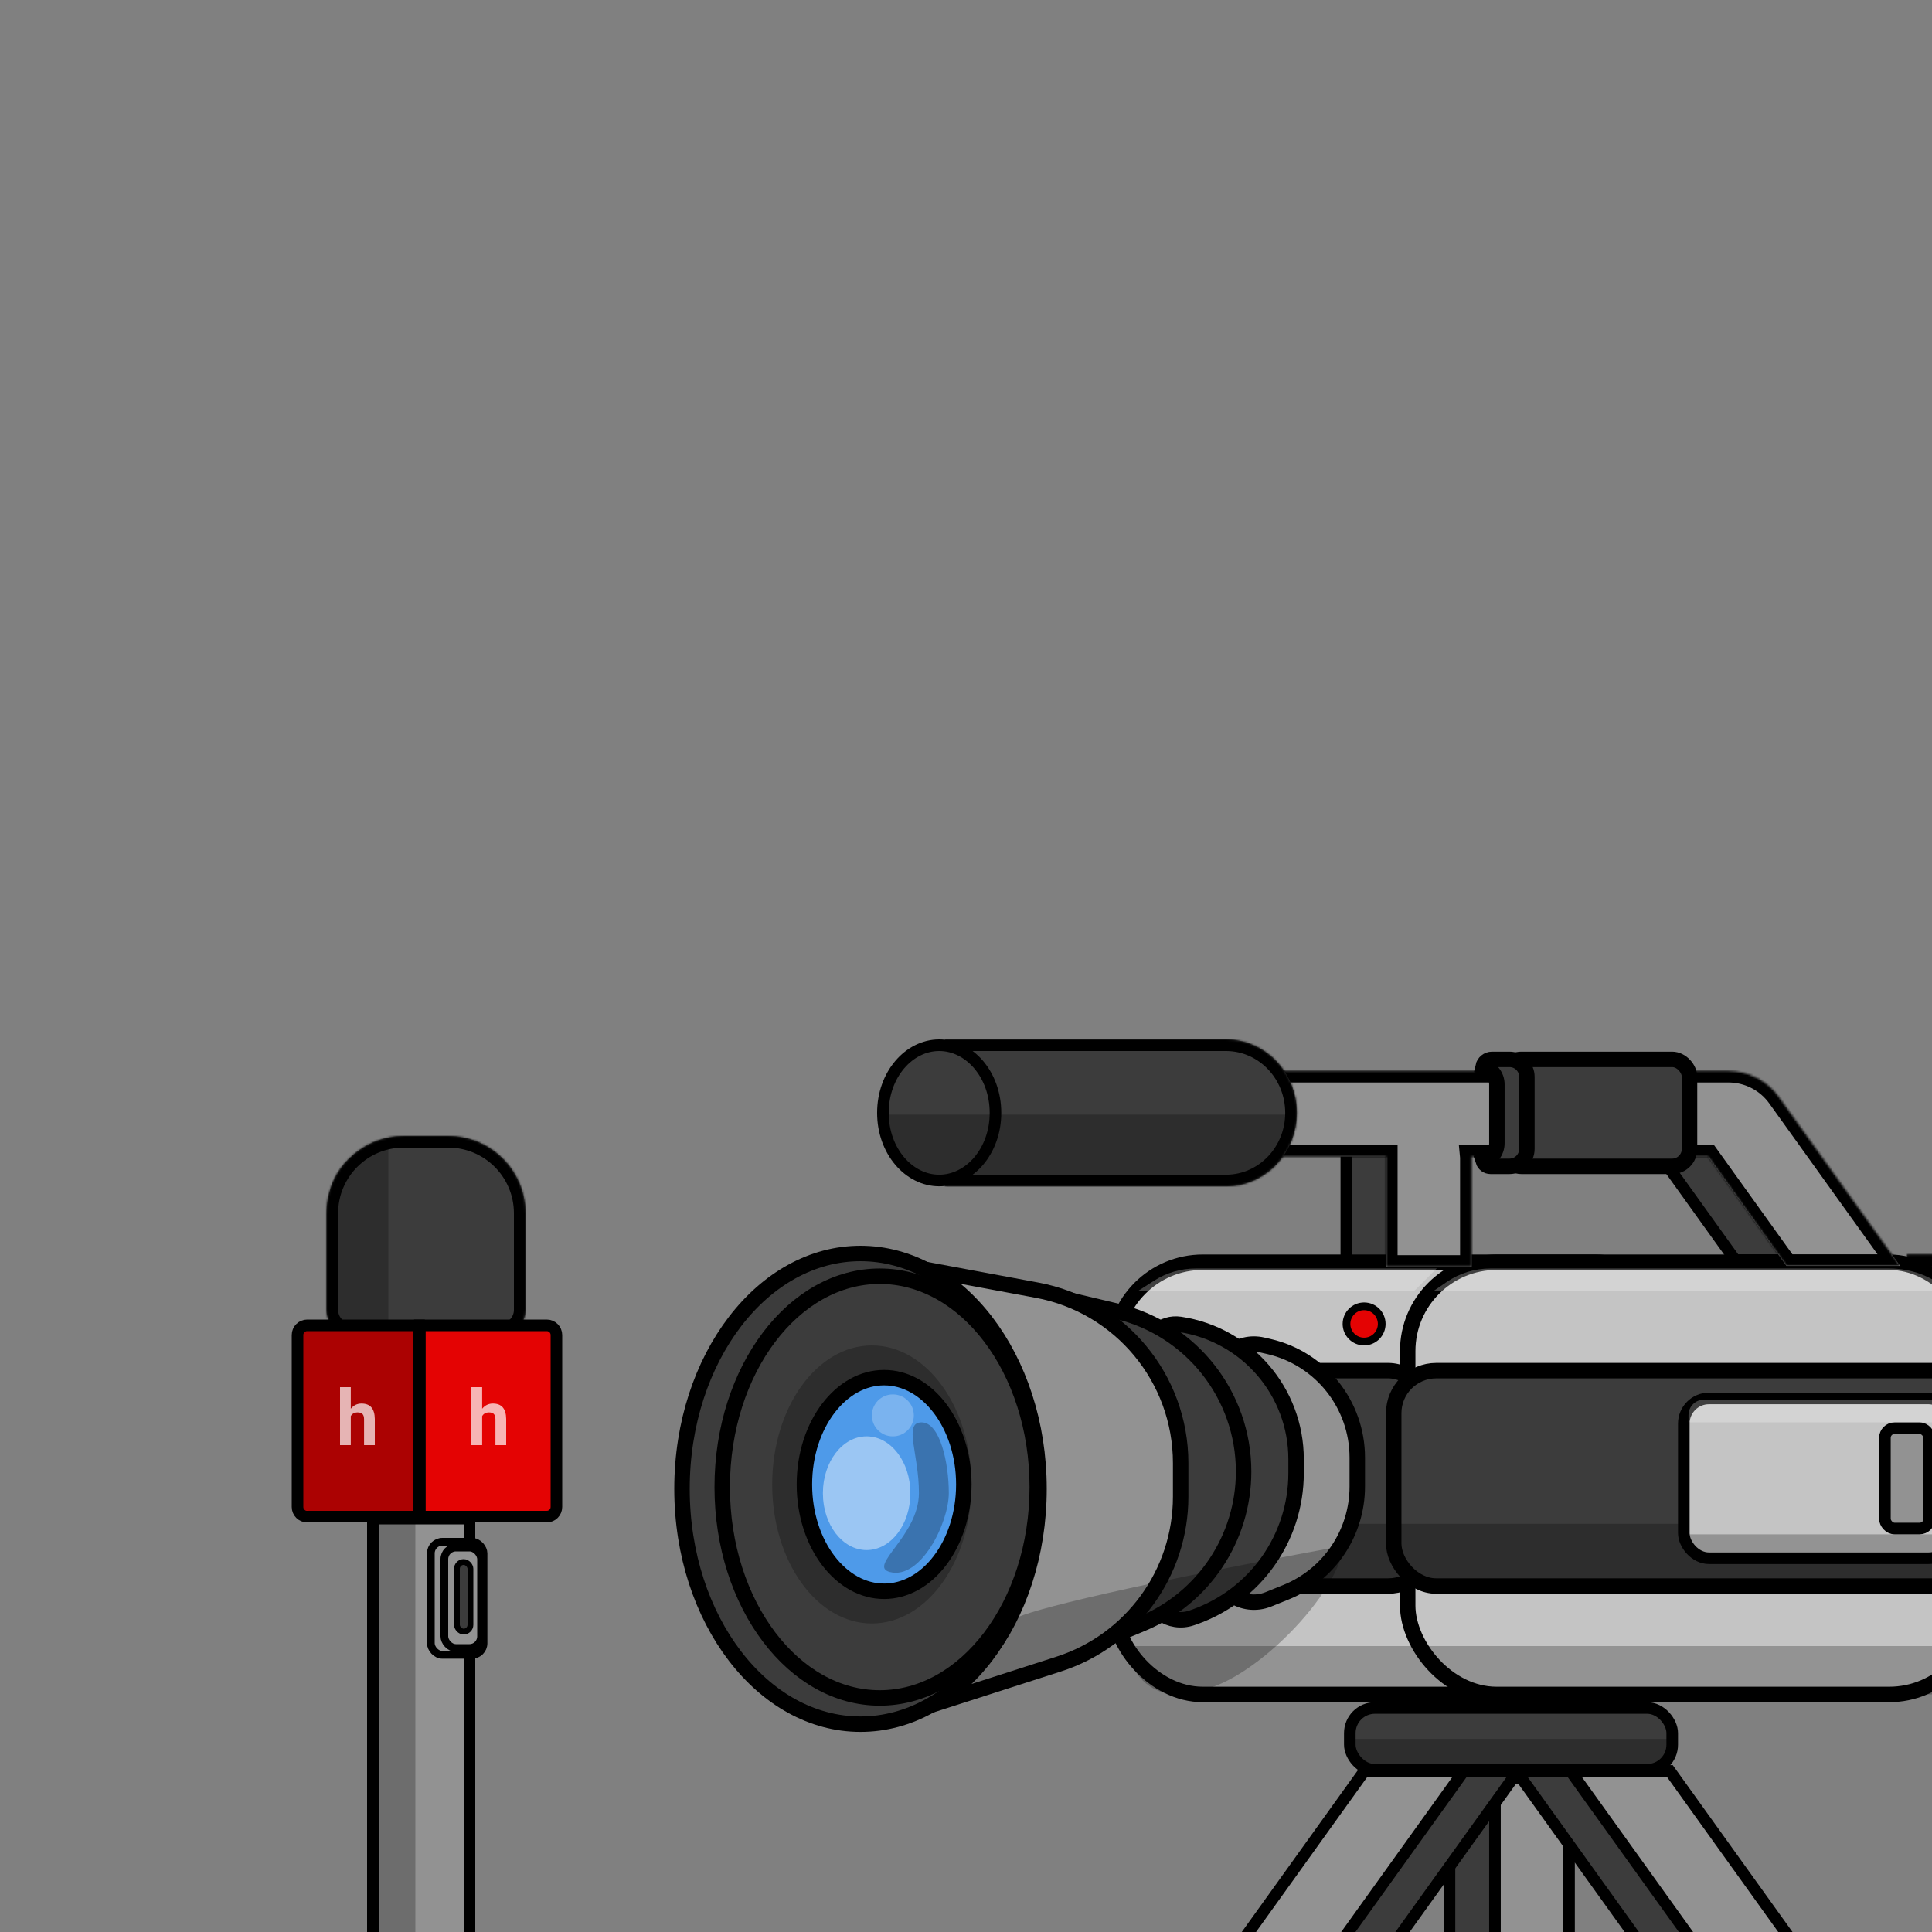 <svg width="1000" height="1000" viewBox="0 0 1000 1000" fill="none" xmlns="http://www.w3.org/2000/svg">
<rect x="0" y="0" width="1000" height="1000" fill="#808080" stroke="none"/>
<g clip-path="url(#clip0_463_22338)">
<path d="M193 786H243V1004.5C243 1018.31 231.807 1029.5 218 1029.5C204.193 1029.5 193 1018.31 193 1004.5V786Z" fill="#929292" stroke="black" stroke-width="6"/>
<rect x="223" y="798" width="27.271" height="58.543" rx="6" fill="#929292" stroke="black" stroke-width="4"/>
<rect x="230" y="801" width="19" height="52" rx="6" fill="#929292" stroke="black" stroke-width="4"/>
<rect x="236.5" y="808.5" width="7" height="36" rx="3.5" fill="#3C3C3C" stroke="black" stroke-width="3"/>
<mask id="path-5-inside-1_463_22338" fill="white">
<path d="M232 588C254.091 588 272 605.909 272 628L272 678C272 685.18 266.18 691 259 691L182 691C174.82 691 169 685.18 169 678L169 628C169 605.909 186.909 588 209 588L232 588Z"/>
</mask>
<path d="M232 588C254.091 588 272 605.909 272 628L272 678C272 685.18 266.18 691 259 691L182 691C174.82 691 169 685.18 169 678L169 628C169 605.909 186.909 588 209 588L232 588Z" fill="#3C3C3C"/>
<path d="M169 628L163 628L169 628ZM169 678L175 678L169 678ZM266 628L266 678L278 678L278 628L266 628ZM259 685L182 685L182 697L259 697L259 685ZM175 678L175 628L163 628L163 678L175 678ZM209 594L232 594L232 582L209 582L209 594ZM175 628C175 609.222 190.222 594 209 594L209 582C183.595 582 163 602.595 163 628L175 628ZM182 685C178.134 685 175 681.866 175 678L163 678C163 688.493 171.507 697 182 697L182 685ZM266 678C266 681.866 262.866 685 259 685L259 697C269.493 697 278 688.493 278 678L266 678ZM278 628C278 602.595 257.405 582 232 582L232 594C250.778 594 266 609.222 266 628L278 628Z" fill="black" mask="url(#path-5-inside-1_463_22338)"/>
<path d="M201 593L201 689L178.592 689C174.195 689 170.622 685.451 170.592 681.054L170.196 622.195C170.088 606.103 183.103 593 199.196 593L201 593Z" fill="black" fill-opacity="0.25"/>
<path d="M215 1033L215 788L198.504 788C194.092 788 190.513 791.571 190.504 795.983L190.053 1008C190.024 1021.8 201.201 1033 215 1033V1033Z" fill="black" fill-opacity="0.25"/>
<path d="M216.889 686L216.889 785L159 785C156.238 785 154 782.761 154 780L154 691C154 688.239 156.238 686 159 686L216.889 686Z" fill="#E40303" stroke="black" stroke-width="6"/>
<path d="M288 691L288 780C288 782.761 285.761 785 283 785L217.333 785L217.333 686L283 686C285.761 686 288 688.239 288 691Z" fill="#E40303" stroke="black" stroke-width="6"/>
<path d="M214.334 686L214.334 782L160.211 782C155.836 782 152.272 778.485 152.212 774.11L151.224 702.22C151.101 693.298 158.3 686 167.222 686L214.334 686Z" fill="black" fill-opacity="0.25"/>
<path d="M249.564 729.172C251.04 727.375 252.894 726.477 255.127 726.477C259.645 726.477 261.936 729.139 262 734.465V748H256.436V734.621C256.436 733.41 256.18 732.518 255.666 731.945C255.153 731.359 254.299 731.066 253.106 731.066C251.476 731.066 250.295 731.704 249.564 732.98V748H244V718H249.564V729.172Z" fill="white" fill-opacity="0.7"/>
<path d="M181.564 729.172C183.04 727.375 184.894 726.477 187.127 726.477C191.645 726.477 193.936 729.139 194 734.465V748H188.436V734.621C188.436 733.41 188.18 732.518 187.666 731.945C187.153 731.359 186.299 731.066 185.106 731.066C183.476 731.066 182.295 731.704 181.564 732.98V748H176V718H181.564V729.172Z" fill="white" fill-opacity="0.7"/>
<mask id="path-14-inside-2_463_22338" fill="white">
<path fill-rule="evenodd" clip-rule="evenodd" d="M1057.22 649.33H987.111V709.068H1057.22H1057.44V709.066C1067.11 708.868 1074.91 695.572 1074.91 679.199C1074.91 662.826 1067.11 649.53 1057.44 649.332V649.33H1057.22Z"/>
</mask>
<path fill-rule="evenodd" clip-rule="evenodd" d="M1057.22 649.33H987.111V709.068H1057.22H1057.44V709.066C1067.11 708.868 1074.91 695.572 1074.91 679.199C1074.91 662.826 1067.11 649.53 1057.44 649.332V649.33H1057.22Z" fill="#3C3C3C"/>
<path d="M987.111 649.33V643.33H981.111V649.33H987.111ZM987.111 709.068H981.111V715.068H987.111V709.068ZM1057.44 709.068V715.068H1063.44V709.068H1057.44ZM1057.44 709.066L1057.31 703.067L1051.44 703.187V709.066H1057.44ZM1057.44 649.332H1051.44V655.211L1057.31 655.331L1057.44 649.332ZM1057.44 649.33H1063.44V643.33H1057.44V649.33ZM987.111 655.33H1057.22V643.33H987.111V655.33ZM993.111 709.068V649.33H981.111V709.068H993.111ZM1057.22 703.068H987.111V715.068H1057.22V703.068ZM1057.44 703.068H1057.22V715.068H1057.44V703.068ZM1051.44 709.066V709.068H1063.44V709.066H1051.44ZM1068.91 679.199C1068.91 686.504 1067.16 692.837 1064.62 697.167C1062.01 701.63 1059.22 703.028 1057.31 703.067L1057.56 715.065C1065.32 714.906 1071.27 709.557 1074.98 703.23C1078.76 696.769 1080.91 688.268 1080.91 679.199H1068.91ZM1057.31 655.331C1059.22 655.37 1062.01 656.768 1064.62 661.232C1067.16 665.561 1068.91 671.895 1068.91 679.199H1080.91C1080.91 670.131 1078.76 661.63 1074.98 655.168C1071.27 648.841 1065.32 643.492 1057.56 643.334L1057.31 655.331ZM1051.44 649.33V649.332H1063.44V649.33H1051.44ZM1057.22 655.33H1057.44V643.33H1057.22V655.33Z" fill="black" mask="url(#path-14-inside-2_463_22338)"/>
<rect x="721.627" y="594.402" width="58.264" height="24.774" transform="rotate(90 721.627 594.402)" fill="#3C3C3C" stroke="black" stroke-width="6"/>
<path d="M830.036 557.292L859.761 557.292L927.866 652.214L898.141 652.214L830.036 557.292Z" fill="#3C3C3C" stroke="black" stroke-width="6"/>
<rect x="576.564" y="653.33" width="295.216" height="223.712" rx="46" fill="#C4C4C4" stroke="black" stroke-width="8"/>
<rect x="576.564" y="709.447" width="163.973" height="111.476" rx="22" fill="#3C3C3C" stroke="black" stroke-width="8"/>
<path d="M572.564 788.719H741.823V788.719C741.823 807.215 726.829 822.208 708.333 822.208H606.054C587.558 822.208 572.564 807.215 572.564 788.719V788.719Z" fill="black" fill-opacity="0.25"/>
<path d="M653.562 696.221L656.798 696.969C683.565 703.149 702.524 726.985 702.524 754.456V769.427C702.524 793.477 687.927 815.119 665.629 824.13L656.556 827.796C643.409 833.109 629.062 823.432 629.062 809.253V715.709C629.062 702.846 641.029 693.327 653.562 696.221Z" fill="#929292" stroke="black" stroke-width="8"/>
<path d="M670.845 755.264V762.503C670.845 796.023 649.68 825.889 618.055 836.997L616.914 837.397C605.605 841.369 593.764 832.977 593.764 820.992V700.173C593.764 691.102 601.834 684.156 610.804 685.506C645.319 690.703 670.845 720.359 670.845 755.264Z" fill="#3C3C3C" stroke="black" stroke-width="8"/>
<path d="M555.748 855.137V673.398L578.092 678.7C616.543 687.823 643.691 722.166 643.691 761.685C643.691 796.155 622.943 827.235 591.109 840.454L555.748 855.137Z" fill="#3C3C3C" stroke="black" stroke-width="8"/>
<path d="M462.642 654.015L536.74 667.792C579.844 675.807 611.106 713.416 611.106 757.259V774.692C611.106 814.217 585.593 849.222 547.967 861.323L465.11 887.97C452.199 892.122 438.986 882.493 438.986 868.93V673.678C438.986 661.168 450.343 651.728 462.642 654.015Z" fill="#929292" stroke="black" stroke-width="8"/>
<path d="M537.791 770.617C537.791 804.557 527.246 835.136 510.382 857.147C493.522 879.153 470.51 892.429 445.396 892.429C420.281 892.429 397.27 879.153 380.409 857.147C363.545 835.136 353 804.557 353 770.617C353 736.677 363.545 706.097 380.409 684.087C397.27 662.081 420.281 648.805 445.396 648.805C470.51 648.805 493.522 662.081 510.382 684.087C527.246 706.097 537.791 736.677 537.791 770.617Z" fill="#3C3C3C" stroke="black" stroke-width="8"/>
<path d="M536.887 769.711C536.887 800.164 527.55 827.583 512.644 847.301C497.739 867.016 477.445 878.851 455.353 878.851C433.261 878.851 412.966 867.016 398.062 847.301C383.155 827.583 373.818 800.164 373.818 769.711C373.818 739.257 383.155 711.838 398.062 692.121C412.966 672.405 433.261 660.57 455.353 660.57C477.445 660.57 497.739 672.405 512.644 692.121C527.55 711.838 536.887 739.257 536.887 769.711Z" fill="#3C3C3C" stroke="black" stroke-width="8"/>
<ellipse cx="451.28" cy="768.355" rx="51.592" ry="71.957" fill="black" fill-opacity="0.25"/>
<path d="M498.872 768.354C498.872 783.927 494.049 797.877 486.437 807.848C478.828 817.816 468.602 823.64 457.616 823.64C446.629 823.64 436.403 817.816 428.794 807.848C421.182 797.877 416.359 783.927 416.359 768.354C416.359 752.781 421.182 738.831 428.794 728.86C436.403 718.892 446.629 713.068 457.616 713.068C468.602 713.068 478.828 718.892 486.437 728.86C494.049 738.831 498.872 752.781 498.872 768.354Z" fill="#4E9AE9" stroke="black" stroke-width="8"/>
<ellipse cx="448.564" cy="772.879" rx="22.628" ry="29.416" fill="white" fill-opacity="0.25"/>
<ellipse cx="448.564" cy="772.879" rx="22.628" ry="29.416" fill="white" fill-opacity="0.25"/>
<path d="M491.105 772.775C491.105 788.397 476.44 817.752 460.626 813.68C448.798 810.634 475.638 794.968 475.638 772.775C475.638 752.323 467.45 736.223 477.003 736.223C486.556 736.223 491.105 757.154 491.105 772.775Z" fill="black" fill-opacity="0.25"/>
<circle cx="462.141" cy="732.602" r="10.861" fill="white" fill-opacity="0.25"/>
<rect x="728.627" y="653.33" width="295.216" height="223.712" rx="46" fill="#C4C4C4" stroke="black" stroke-width="8"/>
<rect x="721.385" y="709.447" width="315.129" height="111.476" rx="22" fill="#3C3C3C" stroke="black" stroke-width="8"/>
<path d="M717.385 788.719H1039.61V788.719C1039.61 807.215 1024.61 822.208 1006.12 822.208H750.874C732.379 822.208 717.385 807.215 717.385 788.719V788.719Z" fill="black" fill-opacity="0.25"/>
<path d="M584 852H1028V852C1028 865.807 1016.81 877 1003 877H609C595.193 877 584 865.807 584 852V852Z" fill="black" fill-opacity="0.25"/>
<mask id="path-37-inside-3_463_22338" fill="white">
<path fill-rule="evenodd" clip-rule="evenodd" d="M894.655 554.293C904.966 554.293 914.645 559.261 920.655 567.638L983.49 655.215H924.657L884.069 598.644H761.699C761.722 598.894 761.734 599.147 761.734 599.403V655.667H717.383V598.644H632.301V554.293L852.247 554.293L894.655 554.293Z"/>
</mask>
<path fill-rule="evenodd" clip-rule="evenodd" d="M894.655 554.293C904.966 554.293 914.645 559.261 920.655 567.638L983.49 655.215H924.657L884.069 598.644H761.699C761.722 598.894 761.734 599.147 761.734 599.403V655.667H717.383V598.644H632.301V554.293L852.247 554.293L894.655 554.293Z" fill="#929292"/>
<path d="M920.655 567.638L925.53 564.141L920.655 567.638ZM894.655 554.293V548.293V554.293ZM983.49 655.215V661.215H995.18L988.365 651.717L983.49 655.215ZM924.657 655.215L919.782 658.713L921.578 661.215H924.657V655.215ZM884.069 598.644L888.944 595.146L887.148 592.644H884.069V598.644ZM761.699 598.644V592.644H755.107L755.725 599.206L761.699 598.644ZM761.734 655.667V661.667H767.734V655.667H761.734ZM717.383 655.667H711.383V661.667H717.383V655.667ZM717.383 598.644H723.383V592.644H717.383V598.644ZM632.301 598.644H626.301V604.644H632.301V598.644ZM632.301 554.293L632.301 548.293L626.301 548.293V554.293H632.301ZM852.247 554.293V548.293V554.293ZM925.53 564.141C918.393 554.192 906.899 548.293 894.655 548.293V560.293C903.033 560.293 910.897 564.329 915.78 571.136L925.53 564.141ZM988.365 651.717L925.53 564.141L915.78 571.136L978.615 658.713L988.365 651.717ZM924.657 661.215H983.49V649.215H924.657V661.215ZM879.194 602.142L919.782 658.713L929.532 651.717L888.944 595.146L879.194 602.142ZM761.699 604.644H884.069V592.644H761.699V604.644ZM755.725 599.206C755.731 599.27 755.734 599.335 755.734 599.403H767.734C767.734 598.959 767.713 598.518 767.672 598.082L755.725 599.206ZM755.734 599.403V655.667H767.734V599.403H755.734ZM761.734 649.667H717.383V661.667H761.734V649.667ZM723.383 655.667V598.644H711.383V655.667H723.383ZM632.301 604.644H717.383V592.644H632.301V604.644ZM626.301 554.293V598.644H638.301V554.293H626.301ZM852.247 548.293L632.301 548.293L632.301 560.293L852.247 560.293V548.293ZM894.655 548.293L852.247 548.293V560.293L894.655 560.293V548.293Z" fill="black" mask="url(#path-37-inside-3_463_22338)"/>
<mask id="path-39-inside-4_463_22338" fill="white">
<path fill-rule="evenodd" clip-rule="evenodd" d="M634.566 538H489.293V614.03H634.566H635.018V614.028C655.055 613.776 671.223 596.854 671.223 576.015C671.223 555.176 655.055 538.254 635.018 538.003V538H634.566Z"/>
</mask>
<path fill-rule="evenodd" clip-rule="evenodd" d="M634.566 538H489.293V614.03H634.566H635.018V614.028C655.055 613.776 671.223 596.854 671.223 576.015C671.223 555.176 655.055 538.254 635.018 538.003V538H634.566Z" fill="#3C3C3C"/>
<path d="M489.293 538V532H483.293V538H489.293ZM489.293 614.03H483.293V620.03H489.293V614.03ZM635.018 614.03V620.03H641.018V614.03H635.018ZM635.018 614.028L634.943 608.028L629.018 608.102V614.028H635.018ZM635.018 538.003H629.018V543.928L634.943 544.002L635.018 538.003ZM635.018 538H641.018V532H635.018V538ZM489.293 544H634.566V532H489.293V544ZM495.293 614.03V538H483.293V614.03H495.293ZM634.566 608.03H489.293V620.03H634.566V608.03ZM635.018 608.03H634.566V620.03H635.018V608.03ZM629.018 614.028V614.03H641.018V614.028H629.018ZM665.223 576.015C665.223 593.769 651.499 607.82 634.943 608.028L635.093 620.027C658.61 619.732 677.223 599.939 677.223 576.015H665.223ZM634.943 544.002C651.499 544.21 665.223 558.261 665.223 576.015H677.223C677.223 552.092 658.61 532.298 635.093 532.003L634.943 544.002ZM629.018 538V538.003H641.018V538H629.018ZM634.566 544H635.018V532H634.566V544Z" fill="black" mask="url(#path-39-inside-4_463_22338)"/>
<path d="M515.258 576.015C515.258 595.846 501.762 611.03 486.126 611.03C470.49 611.03 456.994 595.846 456.994 576.015C456.994 556.184 470.49 541 486.126 541C501.762 541 515.258 556.184 515.258 576.015Z" fill="#3C3C3C" stroke="black" stroke-width="6"/>
<path d="M741.822 668.338H1008.83V668.338C1000.38 660.761 989.433 656.571 978.083 656.571H771.394C763.333 656.571 755.46 659.007 748.807 663.559L741.822 668.338Z" fill="white" fill-opacity="0.25"/>
<path d="M588.859 668.338H731.869L743.635 656.571H618.919C611.254 656.571 603.751 658.773 597.302 662.915L588.859 668.338Z" fill="white" fill-opacity="0.25"/>
<rect x="778.408" y="548.336" width="96.089" height="55.359" rx="9" fill="#3C3C3C" stroke="black" stroke-width="8"/>
<path d="M772.251 548.336H781.319C786.29 548.336 790.319 552.365 790.319 557.336V594.695C790.319 599.665 786.29 603.695 781.319 603.695H771.494C769.741 603.695 768.255 602.552 767.739 600.971C771.799 599.876 774.786 596.168 774.786 591.763V561.258C774.786 556.822 771.757 553.093 767.655 552.027C768.119 549.916 770 548.336 772.251 548.336Z" fill="#3C3C3C" stroke="black" stroke-width="8"/>
<rect x="871.541" y="723.835" width="139.725" height="82.702" rx="13" fill="#C4C4C4" stroke="black" stroke-width="6"/>
<rect x="975.629" y="739.223" width="22.964" height="51.928" rx="5" fill="#929292" stroke="black" stroke-width="6"/>
<path d="M873.971 794.149H1008.83V797.916C1008.83 802.334 1005.25 805.916 1000.83 805.916H881.971C877.552 805.916 873.971 802.334 873.971 797.916V794.149Z" fill="black" fill-opacity="0.25"/>
<path d="M873.971 736.223H1008.83V732.456C1008.83 728.038 1005.25 724.456 1000.83 724.456H881.971C877.552 724.456 873.971 728.038 873.971 732.456V736.223Z" fill="white" fill-opacity="0.25"/>
<path d="M582.523 847.552L480.244 886.02C513.915 866.469 524.143 845.893 525.048 838.048C527.311 835.484 564.602 824.291 695.663 800.033C691.138 828.997 642.714 875.158 617.37 875.158C596.734 875.158 585.54 856.754 582.523 847.552Z" fill="black" fill-opacity="0.25"/>
<path d="M457.615 576.92H668.509V576.92C668.509 595.416 653.515 610.409 635.019 610.409H491.105C472.609 610.409 457.615 595.416 457.615 576.92V576.92Z" fill="black" fill-opacity="0.25"/>
<circle cx="706.062" cy="685.268" r="9.115" fill="#E40303" stroke="black" stroke-width="4"/>
<rect x="775.025" y="920.247" width="91.753" height="24.774" transform="rotate(90 775.025 920.247)" fill="#3C3C3C" stroke="black" stroke-width="6"/>
<path d="M812.135 920.247L812.135 1012L773.784 1012L773.784 920.247L812.135 920.247Z" fill="#929292" stroke="black" stroke-width="6"/>
<rect x="698.66" y="884.042" width="166.879" height="32.015" rx="13" fill="#3C3C3C" stroke="black" stroke-width="6"/>
<path d="M697.471 900.049H864.919V900.049C864.919 909.547 857.219 917.246 847.721 917.246H714.668C705.17 917.246 697.471 909.547 697.471 900.049V900.049Z" fill="black" fill-opacity="0.25"/>
<path d="M784.776 916.627L814.501 916.627L882.606 1011.55L852.881 1011.55L784.776 916.627Z" fill="#3C3C3C" stroke="black" stroke-width="6"/>
<path d="M785.757 916.627L756.032 916.627L687.927 1011.55L717.652 1011.55L785.757 916.627Z" fill="#3C3C3C" stroke="black" stroke-width="6"/>
<path d="M812.834 916.627L864.283 916.627L932.388 1011.55L880.939 1011.55L812.834 916.627Z" fill="#929292" stroke="black" stroke-width="6"/>
<path d="M757.699 916.627L706.25 916.627L638.146 1011.55L689.594 1011.55L757.699 916.627Z" fill="#929292" stroke="black" stroke-width="6"/>
</g>
<defs>
<clipPath id="clip0_463_22338">
<rect width="1000" height="1000" fill="white"/>
</clipPath>
</defs>
</svg>
